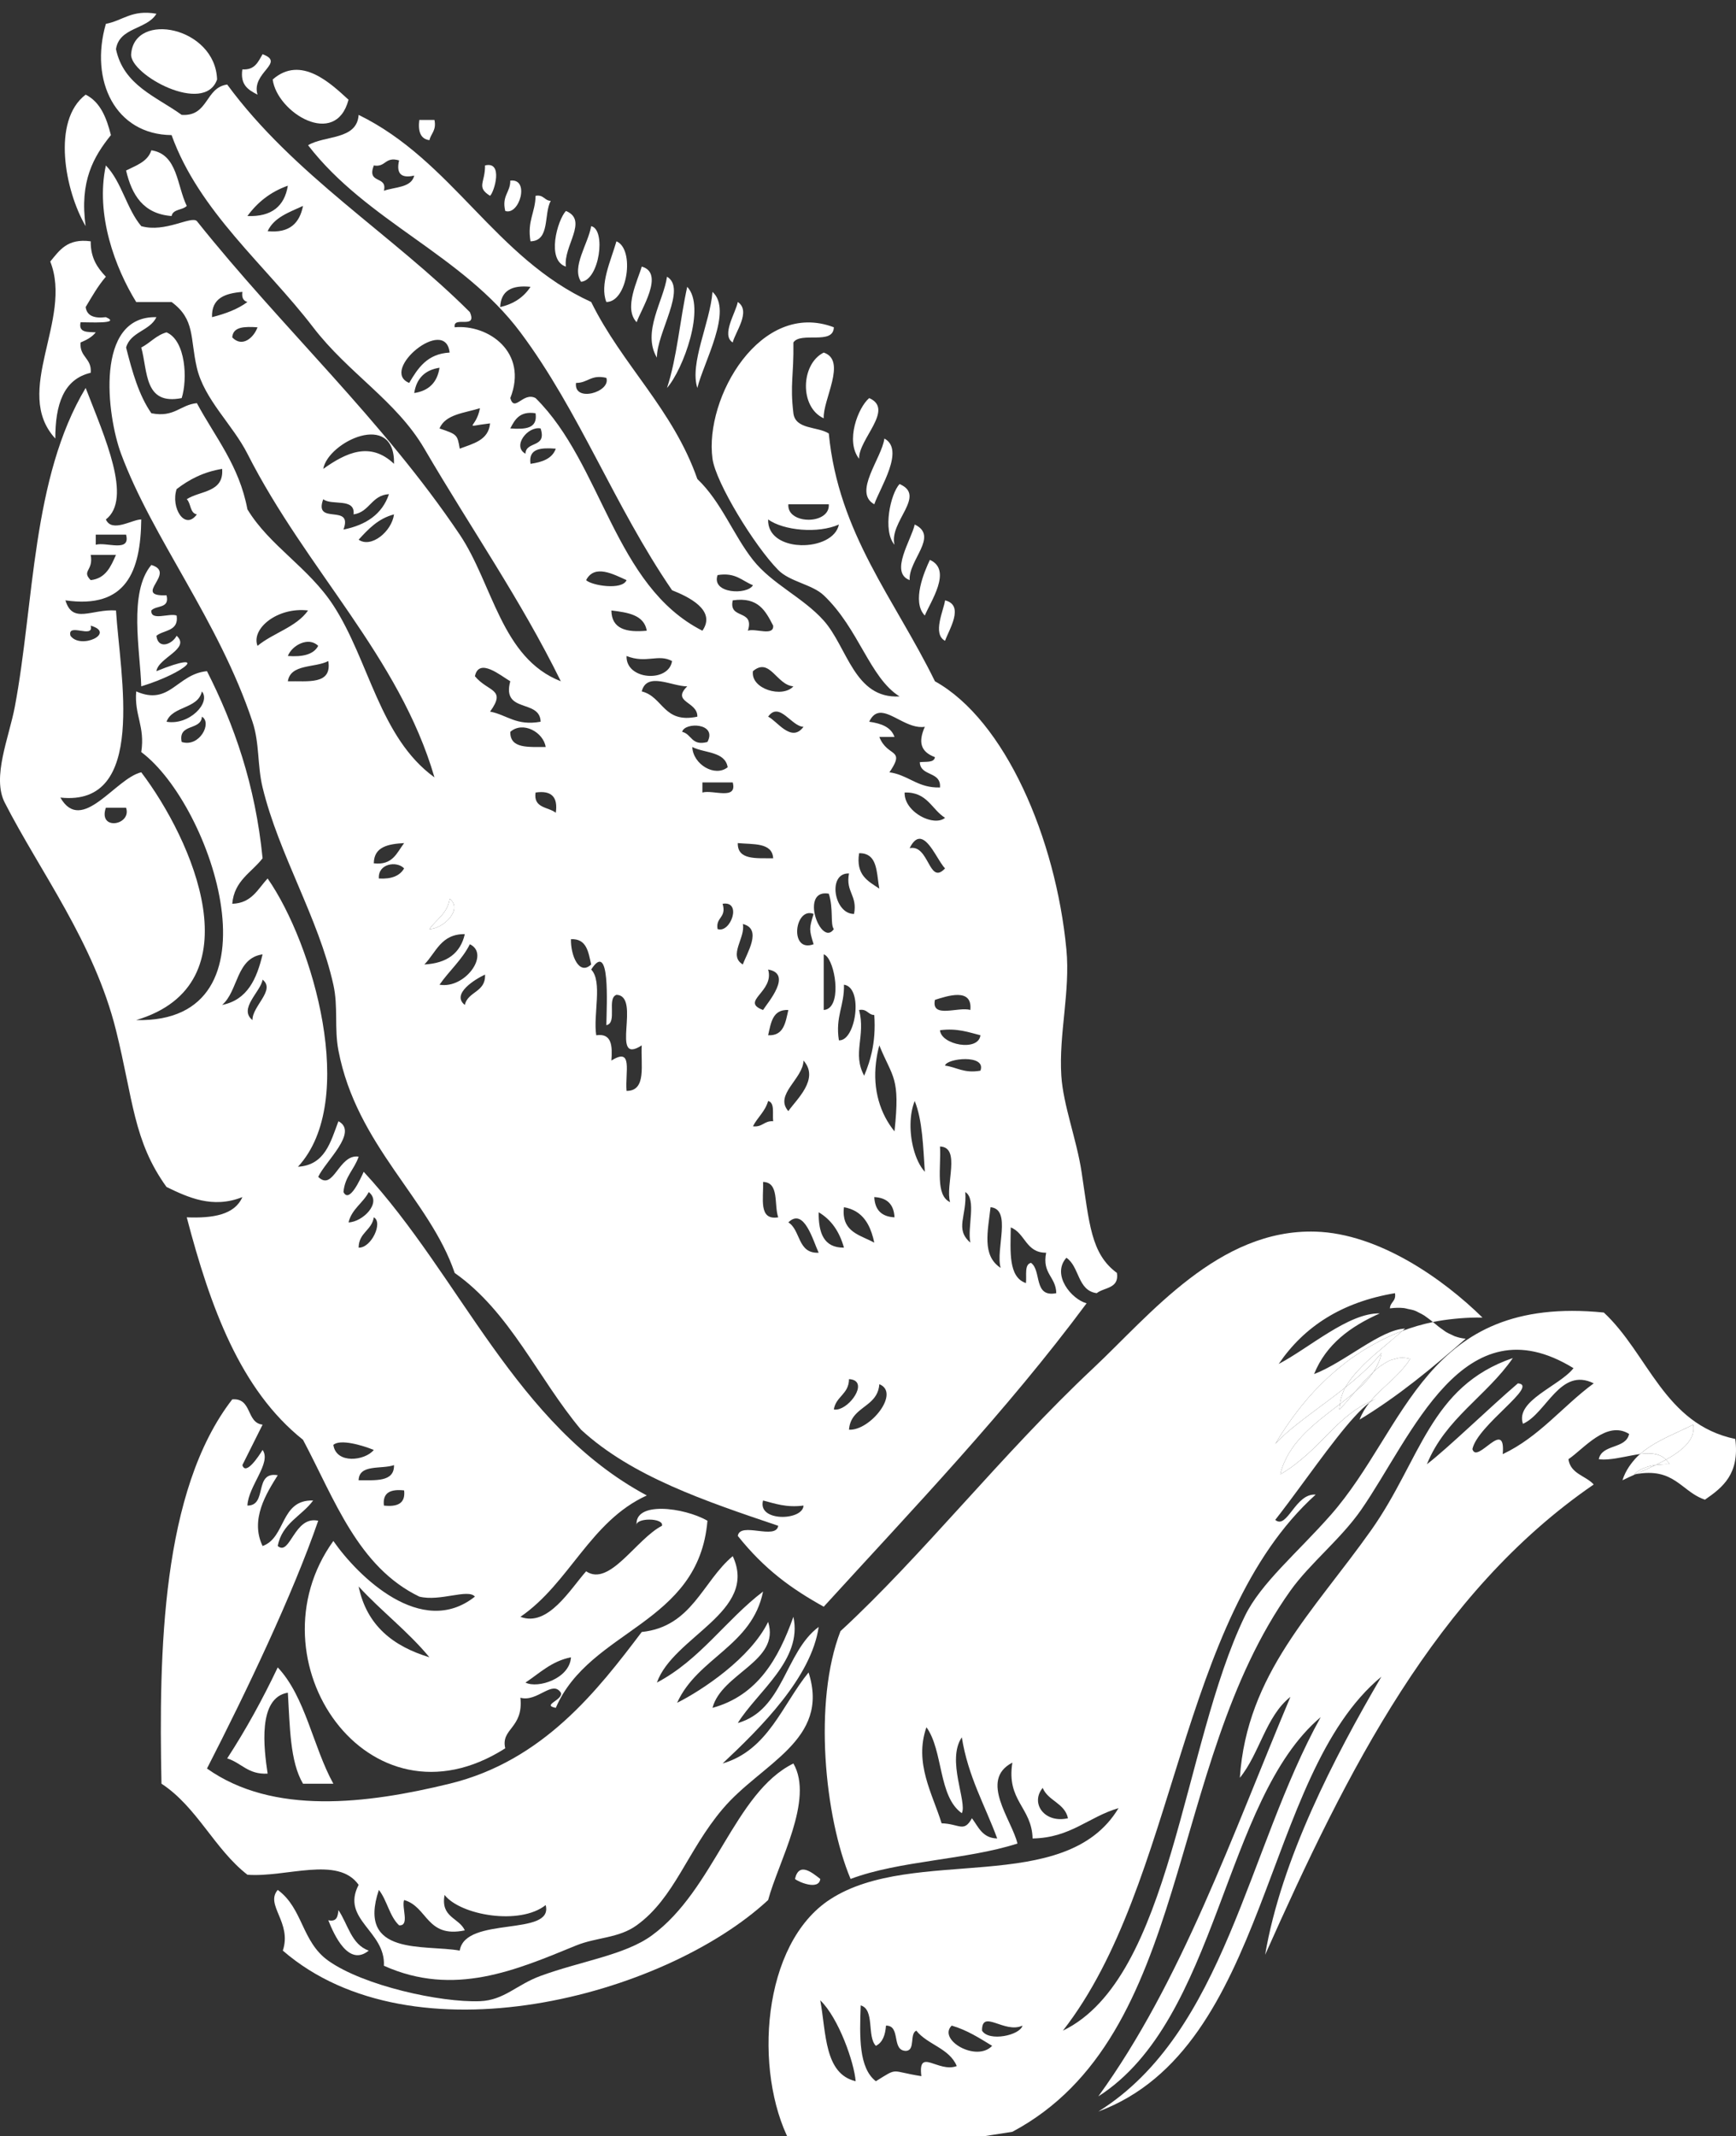 <?xml version="1.0"?><svg width="272.416" height="335.104" xmlns="http://www.w3.org/2000/svg">
 <rect width="100%" height="100%" fill="#333333" stroke="none"/>
 <title>praying hands white</title>
 <g>
  <title>Layer 1</title>
  <g id="svg_1">
   <path d="m259.807,229.815c0.675,-0.091 1.392,-0.146 2.186,-0.12c-0.151,-0.307 -0.368,-0.5 -0.571,-0.716c-0.523,0.29 -1.065,0.567 -1.617,0.836c-0.001,0 -0.001,0 0.002,0z" fill="#ffffff" id="svg_2"/>
   <path d="m216.718,218.068c0.574,-0.545 1.158,-1.081 1.739,-1.626c0.403,-0.378 0.798,-0.771 1.179,-1.176c0.132,-0.142 0.262,-0.284 0.391,-0.433c0.455,-0.516 0.888,-1.055 1.256,-1.662c-0.549,-0.168 -1.082,-0.213 -1.599,-0.171c-0.28,0.022 -0.552,0.119 -0.823,0.193c-0.223,0.059 -0.445,0.091 -0.661,0.178c-0.375,0.158 -0.736,0.368 -1.098,0.601c-0.09,0.059 -0.184,0.104 -0.274,0.164c-0.423,0.298 -0.836,0.633 -1.239,1.001c-0.01,0.007 -0.02,0.017 -0.029,0.022c-0.749,1.137 -1.763,2.18 -2.928,3.18c-0.006,0.007 -0.01,0.01 -0.016,0.017c-0.004,0.003 -0.007,0.006 -0.01,0.01c-0.433,0.513 -0.85,1.017 -1.259,1.484c-0.4,0.462 -0.791,0.891 -1.172,1.256c-0.02,-0.291 0.062,-0.568 0.09,-0.855c-0.419,0.319 -0.836,0.639 -1.262,0.965c-0.139,0.106 -0.281,0.217 -0.42,0.326c-0.329,0.255 -0.658,0.514 -0.987,0.774c-0.185,0.148 -0.371,0.301 -0.556,0.452c-0.277,0.229 -0.555,0.462 -0.826,0.7c-0.19,0.165 -0.378,0.333 -0.562,0.501c-0.255,0.232 -0.504,0.475 -0.749,0.713c-0.181,0.181 -0.358,0.361 -0.532,0.546c-0.236,0.245 -0.459,0.504 -0.678,0.762c-0.158,0.19 -0.32,0.378 -0.472,0.574c-0.213,0.277 -0.407,0.568 -0.601,0.859c-0.129,0.193 -0.265,0.384 -0.384,0.584c-0.194,0.332 -0.361,0.684 -0.526,1.036c-0.084,0.178 -0.181,0.345 -0.255,0.529c-0.223,0.546 -0.413,1.113 -0.549,1.711c0.829,-0.487 1.582,-0.998 2.282,-1.523c0.113,-0.084 0.206,-0.175 0.316,-0.259c4.451,-3.454 6.724,-7.434 11.543,-9.674c0.471,-0.574 0.987,-1.101 1.517,-1.614c0.053,-0.047 0.102,-0.096 0.154,-0.145z" fill="#ffffff" id="svg_3"/>
   <path d="m211.498,217.026c0.184,-0.281 0.371,-0.562 0.588,-0.839c0.184,-0.236 0.374,-0.469 0.577,-0.704c0.249,-0.287 0.51,-0.568 0.781,-0.849c0.175,-0.182 0.339,-0.365 0.52,-0.543c0.469,-0.458 0.956,-0.906 1.453,-1.346c0.116,-0.104 0.232,-0.2 0.349,-0.304c1.355,-1.178 2.721,-2.285 3.905,-3.324c0.133,-0.113 0.287,-0.239 0.413,-0.353c-0.006,0 -0.01,0.004 -0.016,0.004c-0.952,0.358 -1.879,0.771 -2.789,1.21c-0.252,0.123 -0.5,0.252 -0.752,0.381c-0.694,0.355 -1.375,0.736 -2.044,1.14c-0.219,0.133 -0.445,0.258 -0.665,0.397c-0.842,0.535 -1.668,1.097 -2.466,1.7c-0.139,0.104 -0.268,0.22 -0.406,0.326c-0.665,0.517 -1.314,1.056 -1.946,1.617c-0.227,0.2 -0.446,0.404 -0.669,0.607c-0.604,0.562 -1.19,1.146 -1.766,1.746c-0.136,0.142 -0.277,0.277 -0.413,0.426c-0.685,0.739 -1.343,1.508 -1.979,2.295c-0.168,0.21 -0.329,0.427 -0.494,0.64c-0.48,0.62 -0.952,1.256 -1.404,1.907c-0.171,0.246 -0.345,0.491 -0.51,0.739c-0.574,0.855 -1.133,1.728 -1.652,2.621c0.374,-0.438 0.843,-0.897 1.35,-1.362c0.106,-0.097 0.216,-0.196 0.329,-0.297c2.414,-2.14 5.962,-4.548 9.234,-7.149c0.017,-0.013 0.029,-0.026 0.046,-0.036c0.122,-0.217 0.281,-0.434 0.426,-0.65z" fill="#ffffff" id="svg_4"/>
   <path d="m259.804,229.815c0.552,-0.269 1.094,-0.546 1.617,-0.836c-0.523,0.29 -1.065,0.567 -1.62,0.836c0,0 0,0 0.003,0z" fill="#ffffff" id="svg_5"/>
   <path d="m224.861,207.385c1.101,-0.229 2.237,-0.388 3.387,-0.504c-1.152,0.116 -2.286,0.271 -3.39,0.504l0.003,0z" fill="#ffffff" id="svg_6"/>
   <path d="m219.671,209.118c-1.185,1.039 -2.55,2.146 -3.905,3.324c1.362,-1.18 2.72,-2.285 3.905,-3.324z" fill="#ffffff" id="svg_7"/>
   <path d="m264.074,233.137c-1.407,-1.078 -2.873,-2.092 -5.361,-2.085c2.485,-0.007 3.954,1.01 5.361,2.085z" fill="#ffffff" id="svg_8"/>
   <path d="m203.632,233.766c4.105,-5.555 8.408,-11.598 11.239,-13.715c-2.831,2.117 -7.134,8.153 -11.239,13.715z" fill="#ffffff" id="svg_9"/>
   <path d="m211.347,219.851c0.409,-0.468 0.826,-0.972 1.259,-1.484c-0.004,0.003 -0.01,0.006 -0.014,0.009c-0.423,0.513 -0.839,1.01 -1.245,1.475z" fill="#ffffff" id="svg_10"/>
   <path d="m254.601,232.21c0.606,-0.307 1.301,-0.623 2.036,-0.948l-0.003,0c-0.733,0.329 -1.43,0.641 -2.033,0.948z" fill="#ffffff" id="svg_11"/>
   <path d="m211.026,217.714c-3.272,2.602 -6.82,5.01 -9.234,7.149c2.417,-2.139 5.962,-4.548 9.234,-7.149z" fill="#ffffff" id="svg_12"/>
   <path d="m256.437,231.284c0.368,-0.391 0.84,-0.675 1.356,-0.914c0.084,-0.038 0.174,-0.071 0.261,-0.103c0.517,-0.21 1.095,-0.358 1.73,-0.446c0.007,-0.003 0.01,-0.003 0.013,-0.006c0.004,0 0.004,0 0.004,0c0.555,-0.269 1.097,-0.546 1.62,-0.836c-0.235,-0.249 -0.507,-0.442 -0.801,-0.591c-0.006,-0.004 -0.013,-0.007 -0.02,-0.01c-0.881,-0.416 -1.976,-0.455 -3.183,-0.294c-0.02,0.003 -0.038,0.003 -0.058,0.007c-0.004,0 -0.004,0 -0.004,0c-0.006,0.003 -0.009,0.01 -0.013,0.013c-0.539,0.472 -1.01,1.011 -1.439,1.591c-0.087,0.123 -0.181,0.242 -0.265,0.372c-0.423,0.639 -0.788,1.333 -1.039,2.143c0.604,-0.307 1.301,-0.619 2.033,-0.948c-0.072,0.012 -0.124,0.006 -0.195,0.022z" fill="#ffffff" id="svg_13"/>
   <path d="m212.605,218.366c0.003,-0.004 0.006,-0.007 0.01,-0.01c0.916,-1.104 1.897,-2.23 2.931,-3.183c-1.039,0.956 -2.021,2.086 -2.941,3.193z" fill="#ffffff" id="svg_14"/>
   <path d="m220.487,208.414c-0.122,0.113 -0.271,0.235 -0.399,0.349c0.003,0 0.003,0 0.006,-0.003c0.126,-0.114 0.274,-0.233 0.393,-0.346z" fill="#ffffff" id="svg_15"/>
   <path d="m203.506,229.502c4.461,-3.447 6.727,-7.434 11.543,-9.674c-4.82,2.24 -7.092,6.22 -11.543,9.674z" fill="#ffffff" id="svg_16"/>
   <path d="m220.088,208.763c-0.007,0.003 -0.014,0.007 -0.02,0.007c0.006,0 0.01,-0.004 0.016,-0.004l0.004,-0.003z" fill="#ffffff" id="svg_17"/>
   <path d="m256.637,231.262l0.004,0c0.035,-0.017 0.074,-0.036 0.112,-0.052c-0.038,0.016 -0.077,0.032 -0.116,0.052z" fill="#ffffff" id="svg_18"/>
   <path d="m211.026,217.714c0.017,-0.013 0.029,-0.022 0.042,-0.032c0,-0.004 0,-0.004 0.004,-0.004c-0.016,0.01 -0.029,0.023 -0.046,0.036z" fill="#ffffff" id="svg_19"/>
   <polygon points="257.366,228.085 257.356,228.092 257.36,228.092" fill="#ffffff" id="svg_20"/>
   <path d="m212.631,218.34c1.165,-1 2.179,-2.043 2.928,-3.18c0,0.004 -0.003,0.004 -0.007,0.007c-0.748,1.133 -1.759,2.169 -2.921,3.173z" fill="#ffffff" id="svg_21"/>
   <path d="m20.579,8.503c-0.231,3.197 11.495,9.621 13.486,3.967c-0.272,-8.243 -12.994,-10.781 -13.486,-3.967z" fill="#ffffff" id="svg_22"/>
   <path d="m40.411,14.85c-1.041,-3.491 4.477,-4.978 0.794,-6.346c-0.691,1.162 -1.188,2.515 -3.173,2.38c-0.376,2.492 0.989,3.241 2.379,3.966z" fill="#ffffff" id="svg_23"/>
   <path d="m54.691,15.644c-2.745,-2.503 -7.452,-7.074 -11.899,-3.173c0.676,5.182 9.878,10.855 11.899,3.173z" fill="#ffffff" id="svg_24"/>
   <path d="m17.405,21.195c-0.695,-2.74 -1.667,-5.207 -3.965,-6.346c-5.36,4.077 -3.246,15.099 0,20.626c-0.983,-7.063 1.254,-10.908 3.965,-14.28z" fill="#ffffff" id="svg_25"/>
   <path d="m67.383,21.989c0.25,-1.073 1.129,-1.515 0.792,-3.173c-0.792,0 -1.587,0 -2.379,0c-0.222,1.808 0.191,2.983 1.587,3.173z" fill="#ffffff" id="svg_26"/>
   <path d="m29.305,32.303c-1.561,-3.199 -1.416,-8.105 -5.554,-8.727c-0.578,1.801 -2.387,2.373 -3.965,3.173c0.904,3.856 2.713,6.806 7.139,7.14c0.208,-1.115 1.74,-0.905 2.38,-1.586z" fill="#ffffff" id="svg_27"/>
   <path d="m76.902,30.716c0.649,-0.576 2.129,-5.491 -0.792,-4.76c0.047,2.682 -1.432,3.385 0.792,4.76z" fill="#ffffff" id="svg_28"/>
   <path d="m80.075,28.335c0.018,1.869 -1.365,2.335 -0.792,4.76c2.24,0.757 3.917,-5.158 0.792,-4.76z" fill="#ffffff" id="svg_29"/>
   <path d="m86.421,31.509c-1.014,-0.044 -1.098,-1.017 -2.379,-0.792c-0.034,2.611 -1.34,3.949 -0.794,7.138c3.109,-0.065 2.05,-4.296 3.173,-6.346z" fill="#ffffff" id="svg_30"/>
   <path d="m88.802,41.822c-0.445,-3.204 3.585,-7.271 0,-8.727c-1.33,1.428 -3.116,7.741 0,8.727z" fill="#ffffff" id="svg_31"/>
   <path d="m92.769,35.476c-0.481,2.797 -3.12,6.417 -1.588,8.727c2.886,-0.24 3.965,-8.2 1.588,-8.727z" fill="#ffffff" id="svg_32"/>
   <path d="m8.679,68.794c-0.003,-5.292 1.264,-9.314 5.554,-10.313c0.207,-2.322 -1.793,-2.437 -1.586,-4.759c0.938,-0.386 1.798,-0.846 2.38,-1.587c-1.248,-0.076 -2.751,0.106 -2.38,-1.586c1.164,-0.008 6.491,0.299 3.967,-0.794c-1.81,0.223 -2.983,-0.19 -3.173,-1.586c0.991,-1.653 1.942,-3.346 3.173,-4.76c-1.288,-1.357 -2.402,-2.887 -2.381,-5.554c-3.678,-0.505 -4.908,1.44 -6.346,3.173c3.593,9.054 -6.011,20.377 0.792,27.766z" fill="#ffffff" id="svg_33"/>
   <path d="m96.734,37.854c-0.889,3.073 -2.66,6.785 -1.586,9.521c3.341,0.02 4.511,-8.279 1.586,-9.521z" fill="#ffffff" id="svg_34"/>
   <path d="m100.702,41.822c-0.589,2.095 -2.902,6.565 -0.794,8.727c0.592,-1.884 4.482,-7.717 0.794,-8.727z" fill="#ffffff" id="svg_35"/>
   <path d="m104.667,43.408c-0.512,3.738 -3.974,8.693 -1.586,12.692c-0.023,-3.925 4.751,-10.84 1.586,-12.692z" fill="#ffffff" id="svg_36"/>
   <path d="m107.84,44.995c-1.152,5.193 -1.595,11.097 -3.173,15.865c2.531,-2.886 6.161,-12.705 3.173,-15.865z" fill="#ffffff" id="svg_37"/>
   <path d="m111.807,45.789c-0.398,4.903 -3.617,11.172 -2.379,15.071c0.951,-3.954 5.638,-12.143 2.379,-15.071z" fill="#ffffff" id="svg_38"/>
   <path d="m115.774,47.375c-0.289,1.624 -2.65,5.199 -0.794,6.346c0.354,-1.56 2.944,-4.906 0.794,-6.346z" fill="#ffffff" id="svg_39"/>
   <path d="m28.511,62.448c0.926,-2.912 0.667,-9.004 -2.379,-10.313c-1.651,0.465 -2.565,1.667 -3.967,2.379c1.043,3.718 0.41,9.111 6.346,7.934z" fill="#ffffff" id="svg_40"/>
   <path d="m129.261,55.308c-3.614,1.774 -3.83,8.573 0,10.313c-0.177,-2.877 3.694,-9.083 0,-10.313z" fill="#ffffff" id="svg_41"/>
   <path d="m136.399,62.448c-1.743,1.46 -3.786,6.75 -1.586,9.519c-0.133,-3.068 5.605,-7.747 1.586,-9.519z" fill="#ffffff" id="svg_42"/>
   <path d="m137.193,79.107c0.907,-2.621 4.842,-8.563 1.586,-10.313c-0.416,3.112 -4.964,8.441 -1.586,10.313z" fill="#ffffff" id="svg_43"/>
   <path d="m140.366,85.454c-0.909,-3.611 5.092,-7.686 0.792,-9.521c-1.421,1.522 -2.688,7.313 -0.792,9.521z" fill="#ffffff" id="svg_44"/>
   <path d="m142.745,91.005c-0.223,-3.157 4.634,-6.885 0.794,-8.725c-0.522,2.411 -3.996,7.523 -0.794,8.725z" fill="#ffffff" id="svg_45"/>
   <path d="m145.126,96.559c0.836,-2.098 4.37,-7.148 0.794,-8.727c-0.868,1.818 -2.902,6.566 -0.794,8.727z" fill="#ffffff" id="svg_46"/>
   <path d="m148.299,100.524c0.601,-1.727 3.118,-5.583 0,-6.346c-0.178,1.487 -2.047,5.259 0,6.346z" fill="#ffffff" id="svg_47"/>
   <path d="m56.277,295.674c-2.831,5.442 4.243,7.225 3.966,12.692c11.026,4.958 20.813,0.643 30.146,-3.173c3.223,-1.317 6.67,-1.117 9.519,-3.173c5.957,-4.297 7.912,-11.653 13.486,-18.244c6.088,-7.198 16.913,-10.762 13.486,-21.421c-4.152,5.104 -6.333,12.18 -13.486,14.28c6.022,-5.655 13.925,-13.519 15.073,-21.42c-5.313,3.944 -5.481,13.031 -12.692,15.074c3.033,-4.906 10.207,-9.881 8.725,-16.659c-2.356,6.633 -5.643,12.337 -12.692,14.28c1.433,-5.452 10.673,-7.299 8.727,-13.486c-2.768,5.7 -10.394,10.752 -14.28,12.692c3.211,-7.102 11.746,-8.88 13.486,-17.453c-5.854,4.461 -9.896,10.729 -16.659,14.279c2.571,-7.246 15.96,-11.129 11.9,-19.832c-4.753,3.974 -6.38,11.072 -14.279,11.898c-6.908,9.129 -15.458,20.213 -30.146,23.799c-13.06,3.187 -27.72,4.959 -38.078,-2.379c6.191,-12.072 13.443,-27.256 17.454,-38.87c-3.782,-0.839 -4.382,5.62 -6.348,3.964c0.655,-3.573 3.764,-4.7 5.554,-7.141c-5.194,-0.167 -4.229,5.823 -7.933,7.141c-2.011,-4.177 0.625,-8.299 2.379,-11.104c-3.824,-0.652 -1.551,4.793 -4.76,4.758c0.129,-3.073 3.827,-6.708 2.381,-8.726c-0.538,0.875 -2.638,4.116 -3.173,2.379c1.042,-2.13 2.129,-4.216 3.173,-6.346c-2.612,-0.297 -1.601,-4.216 -4.76,-3.967c-11.101,14.338 -11.53,39.645 -11.107,60.29c5.594,3.661 8.283,10.229 13.486,14.281c6.065,0.464 14.212,-3.019 17.452,1.587zm3.174,0.795c1.291,1.617 1.666,4.15 3.173,5.552c1.721,0.136 0.358,-2.812 0.792,-3.964c3.712,1.046 3.496,6.023 9.521,4.758c-0.898,-2.011 -3.825,-1.992 -3.173,-5.552c2.506,3.188 11.811,4.806 15.865,1.585c1.303,5.019 -12.62,1.649 -13.486,7.14c-5.51,-0.988 -16.196,0.946 -12.692,-9.519z" fill="#ffffff" id="svg_48"/>
   <path d="m257.418,228.085c1.207,-0.158 2.312,-0.136 3.183,0.294c0.007,0.003 0.014,0.006 0.02,0.01c0.294,0.148 0.565,0.342 0.801,0.591c0.319,-0.178 0.633,-0.358 0.933,-0.546c0.017,-0.01 0.036,-0.022 0.052,-0.032c0.268,-0.168 0.526,-0.342 0.774,-0.52c0.049,-0.032 0.094,-0.068 0.143,-0.101c0.213,-0.158 0.413,-0.319 0.604,-0.48c0.062,-0.055 0.126,-0.106 0.184,-0.158c0.168,-0.152 0.316,-0.307 0.462,-0.462c0.064,-0.067 0.132,-0.136 0.19,-0.203c0.126,-0.148 0.232,-0.3 0.336,-0.455c0.055,-0.077 0.116,-0.158 0.164,-0.239c0.091,-0.151 0.155,-0.31 0.223,-0.465c0.036,-0.09 0.084,-0.174 0.113,-0.265c0.055,-0.167 0.081,-0.339 0.106,-0.513c0.013,-0.084 0.039,-0.165 0.045,-0.252c0.02,-0.262 0.007,-0.526 -0.045,-0.804c-0.643,0.326 -1.301,0.633 -1.963,0.939c-2.281,1.062 -4.59,2.104 -6.375,3.66c-0.003,0.003 -0.006,0.003 -0.006,0.007c0.018,-0.003 0.036,-0.003 0.056,-0.006z" fill="#ffffff" id="svg_49"/>
   <path d="m257.418,228.085c1.207,-0.161 2.302,-0.122 3.183,0.294c-0.872,-0.43 -1.976,-0.452 -3.183,-0.294z" fill="#ffffff" id="svg_50"/>
   <path d="m259.784,229.821c-0.636,0.088 -1.214,0.236 -1.73,0.446c-0.087,0.031 -0.177,0.064 -0.261,0.103c-0.517,0.239 -0.988,0.523 -1.356,0.914c0.071,-0.017 0.123,-0.01 0.197,-0.022l0.003,0c0.039,-0.02 0.078,-0.036 0.116,-0.052c0.976,-0.437 2.015,-0.895 3.031,-1.389z" fill="#ffffff" id="svg_51"/>
   <path d="m45.17,265.529c0.326,5.229 0.31,10.797 2.38,14.279c1.587,0 3.173,0 4.76,0c-3.199,-5.79 -4.367,-13.615 -8.727,-18.244c-2.387,5.017 -5.012,9.794 -7.933,14.277c2.233,0.678 3.255,2.563 6.346,2.383c-0.577,-3.867 -1.608,-11.905 3.174,-12.695z" fill="#ffffff" id="svg_52"/>
   <path d="m124.5,276.636c-9.242,4.558 -12.408,19.819 -22.211,26.973c-4.231,3.086 -11.115,4.025 -17.453,6.346c-3.811,1.395 -5.704,3.819 -9.519,3.968c-6.23,0.238 -18.302,-2.44 -23.799,-6.347c-4.214,-2.998 -3.95,-8.195 -7.933,-11.106c-2.04,2.35 2.269,5.1 0.794,9.519c20.418,17.673 59.789,7.224 76.156,-7.931c1.608,-5.996 7.239,-15.757 3.965,-21.422z" fill="#ffffff" id="svg_53"/>
   <path d="m124.751,294.748c0.481,0.455 3.764,1.855 3.967,0c-1.193,-0.917 -3.341,-2.786 -3.967,0z" fill="#ffffff" id="svg_54"/>
   <path d="m51.517,301.229c0.91,2.292 3.179,7.356 6.348,4.758c-2.747,-0.955 -3.257,-4.147 -4.76,-6.346c-0.091,0.968 -0.238,1.879 -1.588,1.588z" fill="#ffffff" id="svg_55"/>
   <path d="m26.925,21.195c4.319,11.984 14.745,20.405 22.213,30.146c5.539,7.226 13.064,11.537 17.451,19.04c7.465,12.763 15.073,23.61 21.419,36.491c-9.332,-3.625 -10.665,-15.249 -15.865,-23.005c-12.124,-18.023 -27.88,-32.411 -41.251,-49.185c-0.918,-0.865 -4.973,1.864 -8.727,0.794c-2.3,-2.724 -3.076,-6.971 -5.552,-9.519c-1.679,7.752 1.488,16.117 4.759,21.419c1.851,0 3.701,0 5.552,0c3.72,2.732 2.882,5.649 3.967,10.312c1.156,4.974 5.62,8.927 7.933,13.486c9.261,18.253 23.84,31.85 29.352,50.771c-8.615,-6.228 -10.237,-18.331 -15.865,-26.972c-3.885,-5.965 -10.023,-9.347 -13.486,-15.073c-1.296,-6.9 -5.069,-11.325 -7.933,-16.659c-2.644,0.266 -3.519,2.298 -7.14,1.586c-1.956,-2.804 -3.007,-6.512 -3.965,-10.313c0.695,-2.476 3.741,-2.604 4.759,-4.759c-9.706,-0.234 -7.787,15.402 -5.553,21.419c4.922,13.252 15.333,26.159 20.626,42.045c1.131,3.394 0.741,6.827 1.587,10.313c2.555,10.535 8.764,20.422 11.105,30.938c0.778,3.491 0.127,6.833 0.794,10.313c2.855,14.926 14.338,23.36 18.244,34.903c8.699,6.11 13.076,16.543 19.832,24.594c7.988,7.35 19.479,11.194 30.94,15.071c-0.354,2.292 -5.995,-0.704 -6.346,1.588c4.208,5.265 8.414,8.286 13.486,11.104c14.127,-15.488 28.632,-30.601 41.249,-47.596c-2.337,-0.607 -5.555,-4.448 -3.173,-7.141c2.072,1.365 1.721,5.155 4.761,5.553c1.179,-0.937 3.545,-0.685 3.174,-3.174c-4.112,-3.015 -4.319,-7.775 -5.556,-15.865c-0.777,-5.109 -2.879,-10.445 -3.173,-15.074c-0.413,-6.552 1.427,-13.205 0.794,-19.83c-1.662,-17.407 -9.612,-35.927 -20.626,-42.044c-6.33,-12.921 -15.144,-23.149 -16.658,-38.872c-1.78,-1.128 -5.228,-0.591 -5.554,-3.173c-0.547,-4.632 0.073,-5.75 0,-11.105c1.16,-1.75 6.285,0.466 6.346,-2.381c-11.472,-4.357 -20.344,11.056 -19.039,20.626c0.512,3.749 6.585,13.668 10.313,17.452c1.827,1.854 5.316,2.24 7.14,3.967c5.527,5.237 7.209,12.93 11.897,15.865c-7.095,0.407 -8.176,-7.728 -11.897,-11.899c-3.239,-3.628 -8.123,-5.733 -11.107,-9.519c-3.097,-3.928 -4.953,-9.103 -8.725,-12.692c-3.841,-10.967 -11.772,-17.845 -16.659,-27.765c-15.081,-6.868 -21.75,-22.148 -36.492,-29.353c-0.263,3.969 -5.287,3.175 -7.934,4.761c9.272,12.016 24.196,17.146 33.32,29.351c9.277,12.408 14.724,27.215 23.799,40.457c2.505,0.996 7.011,3.112 4.76,6.348c-13.865,-7.025 -15.667,-26.115 -26.178,-36.491c-1.971,-1.033 -3.292,2.327 -3.967,0c2.851,-7.219 -3.484,-11.593 -8.727,-11.107c-0.313,-1.901 3.614,0.44 2.381,-2.379c-12.306,-12.29 -27.666,-21.522 -38.079,-35.7c-3.489,0.478 -2.899,5.036 -7.14,4.76c-3.995,-2.879 -9.117,-4.632 -10.312,-10.312c0.511,-3.454 4.874,-3.059 6.346,-5.554c-3.865,-0.69 -5.261,1.084 -7.932,1.586c-2.586,8.921 1.488,17.368 10.312,17.452zm11.107,24.594c-0.129,0.921 0.174,1.41 0.792,1.586c-1.514,1.13 -3.444,1.843 -5.552,2.379c-0.105,-3.013 2.074,-3.742 4.76,-3.965zm-1.587,7.139c0.116,-1.733 1.998,-1.703 3.965,-1.587c-0.577,1.612 -2.386,3.239 -3.965,1.587zm14.279,25.385c1.322,1.057 5.048,-0.289 4.759,2.379c2.542,-0.366 2.797,-3.02 5.554,-3.173c-1.07,3.162 -3.619,4.845 -7.14,5.553c1.561,-4.203 -4.734,-0.554 -3.173,-4.759zm5.553,6.346c1.521,-1.652 3.041,-3.305 5.552,-3.967c-0.359,2.701 -3.599,5.342 -5.552,3.967zm-5.553,-11.105c0.744,-4.236 11.288,-9.269 11.105,-0.794c-3.744,-3.561 -7.55,-1.734 -11.105,0.794zm-21.419,4.759c0.683,0.639 0.471,2.172 1.586,2.379c-1.896,2.605 -4.138,-1.086 -3.173,-3.966c1.945,-1.493 4.183,-2.69 7.14,-3.173c0.309,3.748 -3.479,3.397 -5.553,4.76zm20.627,23.005c-0.731,1.385 -2.481,1.751 -4.761,1.587c0.637,-1.683 3.266,-3.093 4.761,-1.587zm-9.521,0c-1.052,-2.705 3.147,-6.131 7.933,-5.553c-1.86,2.635 -5.478,3.513 -7.933,5.553zm4.759,5.554c0.415,-2.76 4.271,-2.077 6.346,-3.173c0.615,3.786 -3.241,3.104 -6.346,3.173zm14.281,30.938c-0.169,-2.359 2.829,-2.797 3.965,-1.586c-0.673,1.176 -1.997,1.706 -3.965,1.586zm-0.794,-2.38c0.029,-2.615 2.256,-3.033 4.759,-3.173c-1.146,1.497 -1.772,3.516 -4.759,3.173zm11.899,5.553c2.156,1.698 -1.031,4.732 -3.173,4.759c1.099,-1.544 2.852,-2.436 3.173,-4.759zm2.381,5.554c-0.683,3.02 -2.832,4.573 -6.348,4.76c1.838,-1.865 2.6,-4.805 6.348,-4.76zm-3.967,7.932c1.517,-2.185 3.52,-3.885 4.76,-6.346c3.209,1.525 -0.743,7.044 -4.76,6.346zm3.967,3.174c-2.187,-1.73 1.687,-4.077 3.173,-4.76c0.14,2.785 -2.681,2.608 -3.173,4.76zm1.586,-51.565c0.637,-2.996 4.078,-0.058 5.552,0.794c-1.39,5.091 4.676,2.729 4.76,6.346c-3.864,0.691 -5.262,-1.084 -7.933,-1.586c2.626,-3.628 -0.319,-3.05 -2.379,-5.554zm5.552,8.727c1.976,-1.743 5.211,0.064 5.554,2.379c-2.615,-0.031 -5.613,0.326 -5.554,-2.379zm7.14,12.692c-1.178,-0.936 -3.544,-0.686 -3.173,-3.173c2.484,-0.368 3.541,0.689 3.173,3.173zm42.836,-48.39l0.002,0c0.123,1.617 -1.525,2.426 -3.173,2.426c-1.236,0 -2.473,-0.455 -2.961,-1.364c-0.162,-0.303 -0.242,-0.659 -0.211,-1.062c2.115,0 4.228,0 6.343,0zm-4.354,6.414c-2.019,-0.055 -3.964,-0.793 -4.772,-2.287c-0.27,-0.497 -0.413,-1.08 -0.39,-1.748c2.414,1.738 7.824,2.258 11.105,0.794c-0.433,2.178 -3.253,3.316 -5.943,3.241zm-65.454,-55.599c0.594,-2.443 -2.734,-0.967 -1.586,-3.965c1.911,0.325 1.725,-1.449 3.967,-0.794c-0.475,2.061 0.318,2.855 2.379,2.38c-0.459,1.921 -2.996,1.764 -4.76,2.379zm18.246,18.246c0.105,-2.539 1.799,-3.489 4.76,-3.173c-1.045,1.599 -2.604,2.684 -4.76,3.173zm11.9,11.899c1.869,0.018 2.335,-1.367 4.759,-0.792c0.757,2.24 -5.16,3.917 -4.759,0.792zm7.932,111.062c-0.244,-2.977 1.059,-6.934 -2.379,-4.758c0.155,-2.272 0.099,-4.332 -2.38,-3.97c-0.508,-3.191 1.031,-8.433 -0.792,-10.312c3.012,-4.697 2.434,5.35 2.379,8.727c1.782,-0.334 0.023,-4.209 1.586,-4.76c4.001,0.153 -1.165,11.248 3.967,7.933c-0.176,2.998 0.805,7.153 -2.381,7.14zm10.313,-53.945c1.93,0.98 5.148,0.67 5.554,3.173c-1.997,1.599 -5.436,-0.439 -5.554,-3.173zm3.968,28.559c-0.326,-1.911 1.447,-1.724 0.792,-3.965c3.099,-0.517 1.257,4.678 -0.792,3.965zm-2.381,-21.419c0,-0.53 0,-1.058 0,-1.587c1.586,0 3.173,0 4.76,0c0.751,2.867 -3.126,1.108 -4.76,1.587zm6.346,26.972c-2.347,-1.39 0.458,-4.227 0,-6.346c3.12,0.762 0.6,4.619 0,6.346zm3.967,11.104c0.447,-1.93 0.679,-4.079 3.173,-3.964c-0.449,1.931 -0.68,4.081 -3.173,3.964zm5.552,3.971c2.59,2.899 -1.189,6.178 -2.379,7.931c-2.266,-2.576 2.313,-5.059 2.379,-7.931zm-6.346,19.038c2.584,0.058 1.693,3.593 2.381,5.552c-3.163,0.517 -2.273,-3.015 -2.381,-5.552zm0,-26.972c-3.683,-1.37 1.835,-2.855 0.794,-6.348c3.914,0.671 -0.086,5.215 -0.794,6.348zm-3.966,-26.181c2.415,0.229 5.415,-0.125 5.552,2.381c-2.613,-0.031 -5.613,0.324 -5.552,-2.381zm4.76,40.461c1.076,0.245 0.657,1.985 0.792,3.17c-1.422,-0.101 -1.672,0.975 -3.173,0.794c0.714,-1.402 1.916,-2.315 2.381,-3.964zm-0.794,62.666c1.9,0.481 3.62,1.144 6.346,0.795c-0.076,2.391 -7.281,2.594 -6.346,-0.795zm3.967,-43.628c2.479,-2.428 3.893,2.94 4.759,4.758c-3.342,0.171 -2.795,-3.551 -4.759,-4.758zm4.759,-1.588c2.001,1.172 3.278,3.069 3.967,5.552c-3.202,0.029 -3.997,-2.347 -3.967,-5.552zm2.38,30.939c0.316,-2.062 2.366,-2.392 2.379,-4.762l0.001,0c1.496,0.078 1.654,1.072 1.172,2.138c-0.483,1.062 -1.604,2.188 -2.669,2.537c-0.306,0.1 -0.604,0.135 -0.883,0.087zm2.38,3.173l-0.001,0c0.163,-2.317 1.882,-3.079 3.21,-4.231c0.797,-0.688 1.454,-1.521 1.551,-2.909c3.339,1.32 -1.419,7.311 -4.76,7.14zm7.139,-33.318c-2.018,-0.097 -3.076,-1.155 -3.173,-3.173l0.002,0c2.017,0.097 3.076,1.155 3.173,3.173l-0.002,0zm-5.553,-32.524c0.32,-0.057 0.566,-0.037 0.77,0.022c0.153,0.045 0.282,0.115 0.402,0.192c0.361,0.234 0.638,0.553 1.209,0.578c0.158,2.242 -0.017,4.149 -0.394,5.854c-0.127,0.568 -0.276,1.113 -0.442,1.64c-0.223,0.703 -0.476,1.375 -0.75,2.023c-1.905,-3.524 0.268,-6.191 -0.795,-10.309zm5.554,19.038l-0.001,0c-2.218,-2.718 -3.43,-6.501 -2.902,-10.801c0.108,-0.878 0.261,-1.769 0.522,-2.686c2.11,5.188 3.298,4.881 2.381,13.487zm2.982,2.717c-0.323,-1.227 -0.491,-2.569 -0.469,-3.87c0.02,-1.301 0.229,-2.557 0.658,-3.605c0.002,0 0.002,0 0.002,0c1.217,3.012 1.318,7.14 1.587,11.104c-0.78,-0.852 -1.392,-2.157 -1.778,-3.629zm2.62,-44.317c-0.679,-1.122 -1.331,-2.768 -2.682,-2.865c-0.17,-0.013 -0.349,0 -0.541,0.041l-0.002,0c0.519,-1.051 1.038,-1.462 1.548,-1.469c1.402,-0.021 2.729,3.029 3.74,4.333c0.093,0.118 0.181,0.223 0.268,0.309c-1.123,1.212 -1.737,0.632 -2.331,-0.349zm3.125,52.707c-2.359,-1.082 -1.395,-5.484 -1.588,-8.729c3.341,0.097 0.787,6.088 1.588,8.729zm3.173,6.346c-2.501,-2.182 -0.503,-4.147 -0.794,-7.934c1.807,1.101 0.297,5.523 0.794,7.934zm6.346,-2.382c2.285,0.888 2.347,3.999 5.552,3.967c-0.668,3.315 1.543,3.748 1.588,6.347c-3.635,0.723 -2.266,-3.551 -3.967,-4.759c-1.078,0.246 -0.658,1.985 -0.794,3.174c-2.783,-0.921 -2.43,-4.975 -2.379,-8.729zm-3.174,-3.173c3.387,0.316 0.756,6.649 1.585,9.521c-2.992,-1.946 -1.994,-5.799 -1.585,-9.521zm-1.587,-21.418c-2.575,0.462 -3.689,-0.539 -5.552,-0.794c0.19,-1.145 6.53,-1.843 5.552,0.794zm0,-5.555c-0.312,2.634 -6.188,1.504 -6.346,-0.791c2.727,-0.348 4.448,0.314 6.346,0.791zm-1.585,-3.963c-1.801,-0.58 -6.191,1.428 -5.555,-1.588c1.843,-0.577 5.93,-2.008 5.555,1.588zm-5.723,-29.718c-0.259,-0.024 -0.523,-0.076 -0.791,-0.152c-1.879,-0.528 -3.867,-2.245 -3.799,-4.243c3.56,-0.125 4.229,2.646 6.346,3.967c-0.445,0.368 -1.069,0.494 -1.756,0.428zm-8.977,-16.784c0.147,-0.06 0.3,-0.095 0.457,-0.11c0.946,-0.09 2.069,0.557 3.283,1.177c1.214,0.62 2.516,1.212 3.82,1.009c-1.045,2.354 -0.702,3.914 1.585,4.761c-0.126,0.93 -1.444,0.668 -2.379,0.792c0.074,1.75 2.018,1.627 2.83,2.637c0.116,0.144 0.21,0.312 0.271,0.51c0.068,0.228 0.097,0.496 0.071,0.82c-0.442,0.012 -0.849,-0.01 -1.233,-0.056c-2.673,-0.334 -4.063,-1.955 -6.701,-2.324c1.963,-2.87 0.804,-2.723 -0.434,-3.848c-0.412,-0.375 -0.834,-0.891 -1.151,-1.706c0.794,0 1.585,0 2.379,0c-0.549,-1.565 -2.114,-2.114 -3.967,-2.379c0.334,-0.708 0.728,-1.104 1.169,-1.283zm-2.754,21.908c0.371,-0.008 0.692,0.036 0.97,0.121c0.244,0.074 0.454,0.183 0.636,0.318c1.28,0.945 1.21,3.244 1.567,5.114c-1.746,-1.162 -3.714,-2.101 -3.173,-5.553zm2.381,61.085l-0.002,0c-1.951,-1.059 -4.482,-1.536 -4.777,-4.248c-0.042,-0.387 -0.039,-0.819 0.02,-1.307c0.731,0.129 1.355,0.361 1.893,0.684c1.609,0.968 2.418,2.741 2.866,4.871zm-5.553,-31.734c-0.587,-3.757 0.891,-5.454 0.794,-8.725c3.102,0.425 1.856,8.903 -0.794,8.725zm1.585,-26.178l0.001,0c-0.562,2.942 1.356,3.405 0.794,6.348l-0.001,0c-3.141,0.058 -4.235,-6.463 -0.794,-6.348zm-3.006,21.005c-0.255,0.241 -0.573,0.389 -0.958,0.415c0,-2.91 0,-5.818 0,-8.727c1.531,0.44 2.748,6.629 0.958,8.312zm-0.947,-17.869c0.229,-0.022 0.489,-0.013 0.781,0.037c0.77,2.366 0.207,4.831 0.792,5.554c-0.628,0.925 -1.398,0.65 -2.015,-0.137c-0.155,-0.197 -0.298,-0.426 -0.429,-0.678c-0.394,-0.754 -0.66,-1.7 -0.678,-2.552c-0.021,-1.138 0.397,-2.106 1.549,-2.224zm-1.6,3.212c-0.711,2.323 -0.711,2.437 0,4.759c-3.863,1.432 -2.993,-5.944 0,-4.759zm-7.138,-30.94c1.769,-2.478 3.665,1.561 5.552,1.586c-1.909,2.62 -4.216,-1.008 -5.552,-1.586zm-2.381,-7.138c2.653,-2.256 3.694,2.179 6.346,2.379c-1.683,1.888 -6.741,0.44 -6.346,-2.379zm3.173,-7.14c0.134,1.721 -2.813,0.36 -3.965,0.794c1.083,-3.465 -3.073,-1.688 -2.38,-4.761c4.036,-0.598 5.17,1.705 6.345,3.967zm-8.724,-7.933c2.847,-0.468 3.836,0.922 5.552,1.587c-0.856,1.563 -6.581,1.354 -5.552,-1.587zm-1.589,26.179c-2.531,0.679 -2.453,-1.25 -3.965,-1.587c0.36,-1.559 5.565,-1.427 3.965,1.587zm-1.585,-3.968c-5.358,1.128 -5.333,-3.129 -8.727,-3.965c0.797,-3.155 4.781,-0.762 7.139,-0.794c-2.544,2.532 1.672,2.356 1.588,4.759zm-3.967,-8.725c-0.511,3.431 -7.29,2.999 -7.14,-0.794c3.11,1.235 4.949,-0.385 7.14,0.794zm-3.967,-4.76c-3.22,0.312 -5.526,-0.29 -5.552,-3.174c2.594,0.315 5.128,0.689 5.552,3.174zm-3.173,-7.934c-0.681,1.638 -5.521,0.838 -6.346,0c1.322,-2.561 4.309,-0.908 6.346,0zm-5.552,60.291c-1.899,1.804 -3.231,-1.432 -3.173,-3.967c2.494,-0.113 2.724,2.035 3.173,3.967zm-5.554,-80.915c-0.549,1.567 -2.116,2.114 -3.967,2.379c-0.363,-2.478 1.697,-2.536 3.967,-2.379zm-4.759,0.792c-2.118,-1.161 0.333,-4.353 2.379,-3.966c1.017,3.132 -2.312,1.92 -2.379,3.966zm1.586,-6.346c0.363,2.479 -1.695,2.536 -3.967,2.38c0.725,-1.391 1.475,-2.756 3.967,-2.38zm-19.04,-3.173c0.351,-2.293 1.674,-3.617 3.967,-3.967c-0.349,2.295 -1.671,3.617 -3.967,3.967zm10.314,2.381c-0.622,3.351 -2.965,2.913 1.586,2.379c-0.247,2.663 -2.653,3.165 -4.76,3.967c-0.373,-2.207 -0.389,-2.223 -3.173,-3.173c0.935,-2.239 3.934,-2.413 6.347,-3.173zm-4.76,-8.727c-3.515,0.187 -4.971,2.434 -6.346,4.759c-4.721,-1.944 5.717,-10.606 6.346,-4.759zm-28.559,-19.04c1.001,-2.172 3.378,-2.968 5.554,-3.965c-0.53,2.643 -2.04,4.306 -5.554,3.965zm3.173,-7.138c-0.521,3.179 -2.499,4.905 -6.346,4.759c1.564,-2.138 3.609,-3.794 6.346,-4.759z" fill="#ffffff" id="svg_56"/>
   <path d="m38.032,187.788c-1.201,2.767 -4.593,3.341 -8.727,3.173c3.683,14.031 8.384,27.05 18.246,34.903c4.953,9.325 8.619,19.938 18.246,24.594c3.244,0.819 7.646,-1.282 8.727,0c-8.367,6.646 -18.359,-3.192 -22.213,-8.726c-13.373,18.596 5.419,46.278 26.972,32.524c-0.734,-3.141 2.888,-3.102 2.379,-7.934c2.658,0.742 5.002,-2.848 6.346,-0.794c0.425,1.143 -3.091,1.937 -0.792,2.382c5.337,-12.379 22.424,-13.012 23.798,-29.352c-3.622,-2.089 -11.614,-3.157 -11.105,0.791c-0.357,-1.295 4.324,-1.295 3.967,0c-4.056,2.088 -8.218,9.626 -11.899,7.14c-2.499,2.806 -5.993,8.8 -10.313,7.141c7.697,-5.262 10.927,-14.987 19.833,-19.038c-20.66,-11.072 -29.167,-34.297 -44.424,-50.772c-0.52,1.143 -2.272,5.029 -3.173,3.174c0.207,-2.438 1.72,-3.567 2.38,-5.553c-3.153,-0.471 -3.915,5.549 -6.346,3.174c1.105,-2.422 6.372,-7.031 3.173,-8.729c-1.233,3.267 -2.111,6.882 -6.348,7.14c9.535,-10.322 2.352,-35.026 -4.76,-45.216c-1.544,1.628 -2.474,3.871 -5.552,3.967c0.308,-3.659 3.039,-4.894 4.76,-7.14c-1.148,-11.546 -4.455,-20.932 -8.727,-29.352c-4.729,0.444 -5.825,5.499 -11.105,3.173c-0.319,3.757 1.416,5.458 0.792,9.519c11.182,8.331 22.542,42.608 -0.792,42.043c18.904,-5.633 8.775,-28.354 0.792,-38.871c-4.046,0.931 -9.333,9.84 -12.692,3.967c13.68,1.477 9.364,-19.144 8.727,-29.353c-3.811,-0.263 -6.801,2.193 -7.933,-1.586c9.579,1.381 11.801,-4.592 11.898,-12.692c-1.417,-0.003 -4.614,2.137 -5.552,0c4.198,-3.249 -0.17,-12.861 -3.173,-20.626c-8.469,14.11 -8.062,33.789 -11.109,49.979c-0.923,4.903 -3.632,11.067 -1.587,15.072c5.486,10.743 14.024,21.92 17.454,35.699c2.705,10.868 2.718,17.369 7.933,24.594c3.359,1.62 7.228,3.444 11.899,1.585l0,0zm18.245,61.081c3.544,3.861 7.758,7.05 11.106,11.107c-5.683,-1.723 -9.835,-4.97 -11.106,-11.107zm33.319,11.108c-0.179,3.322 -5.168,4.955 -7.14,3.967c2.233,-1.468 4.057,-3.347 7.14,-3.967zm-26.18,-26.178c0.241,2.088 -1.098,2.604 -3.173,2.379c-0.239,-2.089 1.099,-2.602 3.173,-2.379zm-7.139,-1.589c0.062,-2.582 3.595,-1.691 5.552,-2.379c0.062,2.705 -2.938,2.351 -5.552,2.379zm0,-36.491c0.012,-2.366 2.063,-2.695 2.379,-4.758c1.495,0.784 -0.392,4.832 -2.379,4.758zm1.587,-8.725c2.154,1.697 -1.033,4.731 -3.173,4.761c0.52,-2.124 2.271,-3.019 3.173,-4.761zm0.793,40.458c-1.382,1.701 -5.902,2.257 -6.346,-0.794c1.063,-0.969 4.591,0.071 6.346,0.794zm-32.525,-114.234c0.921,-2.516 4.921,-1.955 5.552,-4.759c1.453,1.762 -1.993,5.376 -5.552,4.759zm2.379,3.174c-0.597,-2.978 3.031,-1.73 3.173,-3.967c1.651,0.94 -0.365,4.861 -3.173,3.967zm11.107,43.629c-2.242,-1.784 1.303,-4.461 1.587,-6.346c2.088,1.632 -1.629,4.137 -1.587,6.346zm1.587,-10.311c-0.914,3.846 -2.376,7.143 -6.346,7.933c2.555,-2.205 2.167,-7.352 6.346,-7.933zm-26.973,-51.564c4.028,1.156 -1.572,3.801 -3.173,1.586c-0.568,-2.154 3.742,0.568 3.173,-1.586zm0.794,-14.279c1.587,0 3.173,0 4.76,0c0.75,2.866 -3.125,1.105 -4.76,1.586c0,-0.529 0,-1.058 0,-1.586zm-0.794,3.173c1.322,0 2.646,0 3.967,0c-0.809,1.837 -1.596,3.692 -3.967,3.965c-1.488,-1.512 0.472,-1.434 0,-3.965zm2.381,39.665c1.057,0 2.114,0 3.173,0c0.925,2.753 -4.432,3.688 -3.173,0z" fill="#ffffff" id="svg_57"/>
   <path d="m23.751,88.626c-3.62,4.282 -1.746,13.483 -1.586,19.038c7.218,-2.201 10.76,-5.77 2.38,-2.379c0.297,-2.129 5.418,-3.512 3.173,-5.554c-0.718,1.374 -2.92,2.192 -3.173,0c1.178,-0.938 3.544,-0.686 3.173,-3.173c-1.152,-0.434 -4.101,0.926 -3.967,-0.794c0.741,-0.846 2.926,-0.247 2.381,-2.379c-5.531,0.211 1.708,-3.524 -2.381,-4.759z" fill="#ffffff" id="svg_58"/>
   <path d="m70.556,140.983c-0.321,2.322 -2.074,3.215 -3.173,4.759c2.142,-0.027 5.329,-3.061 3.173,-4.759z" fill="#ffffff" id="svg_59"/>
   <path d="m272.302,225.729c-11.155,-2.327 -13.638,-13.331 -20.623,-19.832c-28.16,-2.831 -30.849,18.099 -42.837,31.733c-5.197,5.907 -10.979,10.694 -13.486,15.865c-9.858,20.333 -11.459,56.785 -28.561,65.049c18.079,-23.173 17.985,-64.517 39.664,-84.087c-3.195,-0.252 -4.464,5.536 -6.346,3.967c0.564,-0.717 1.146,-1.481 1.733,-2.263c0.109,-0.142 0.216,-0.28 0.322,-0.426c0.481,-0.643 0.972,-1.304 1.463,-1.97c4.105,-5.562 8.408,-11.598 11.239,-13.715c0,0 0,0 0.003,-0.003c0,-0.004 0.004,-0.004 0.004,-0.007c0.058,-0.071 0.112,-0.142 0.171,-0.213c-4.816,2.24 -7.082,6.227 -11.543,9.674c-0.11,0.084 -0.203,0.175 -0.316,0.259c-0.7,0.525 -1.453,1.036 -2.282,1.523c0.136,-0.598 0.326,-1.165 0.549,-1.711c0.074,-0.185 0.171,-0.352 0.255,-0.529c0.165,-0.353 0.332,-0.704 0.526,-1.036c0.119,-0.2 0.255,-0.391 0.384,-0.584c0.193,-0.291 0.388,-0.582 0.601,-0.859c0.151,-0.196 0.313,-0.384 0.472,-0.574c0.219,-0.258 0.441,-0.517 0.678,-0.762c0.174,-0.185 0.352,-0.365 0.532,-0.546c0.245,-0.238 0.494,-0.48 0.749,-0.713c0.184,-0.168 0.371,-0.336 0.562,-0.501c0.271,-0.238 0.549,-0.471 0.826,-0.7c0.185,-0.151 0.371,-0.304 0.556,-0.452c0.329,-0.261 0.658,-0.52 0.987,-0.774c0.139,-0.109 0.281,-0.22 0.42,-0.326c0.423,-0.326 0.849,-0.648 1.262,-0.968l0.004,0l0,-0.004c0.058,-0.587 0.226,-1.162 0.445,-1.733c0.109,-0.277 0.203,-0.558 0.354,-0.829c-0.013,0.01 -0.025,0.02 -0.042,0.032c-3.272,2.602 -6.817,5.01 -9.234,7.149c-0.113,0.101 -0.223,0.2 -0.329,0.297c-0.507,0.465 -0.976,0.924 -1.35,1.362c0.52,-0.894 1.078,-1.766 1.652,-2.621c0.165,-0.248 0.339,-0.493 0.51,-0.739c0.452,-0.651 0.924,-1.287 1.404,-1.907c0.165,-0.213 0.326,-0.43 0.494,-0.64c0.636,-0.787 1.294,-1.556 1.979,-2.295c0.136,-0.148 0.277,-0.284 0.413,-0.426c0.575,-0.601 1.162,-1.185 1.766,-1.746c0.223,-0.203 0.442,-0.407 0.669,-0.607c0.632,-0.562 1.281,-1.101 1.946,-1.617c0.139,-0.106 0.268,-0.223 0.406,-0.326c0.798,-0.604 1.624,-1.165 2.466,-1.7c0.22,-0.14 0.446,-0.265 0.665,-0.397c0.669,-0.403 1.35,-0.784 2.044,-1.14c0.252,-0.129 0.5,-0.258 0.752,-0.381c0.91,-0.438 1.837,-0.852 2.789,-1.21c0.006,0 0.013,-0.004 0.02,-0.007c0.129,-0.113 0.277,-0.235 0.399,-0.349c-3.838,0.139 -9.486,5.311 -14.28,7.137c1.898,-4.713 5.743,-7.479 10.313,-9.519c-4.881,-0.11 -11.007,5.381 -15.865,7.934c3.954,-5.833 9.861,-9.706 18.247,-11.106c0.224,1.281 -0.752,1.365 -0.794,2.382c0.83,-0.11 1.553,-0.113 2.205,-0.045c0.232,0.025 0.413,0.097 0.626,0.139c0.391,0.077 0.788,0.151 1.123,0.28c0.22,0.084 0.407,0.2 0.607,0.301c0.284,0.145 0.578,0.28 0.836,0.451c0.19,0.13 0.371,0.269 0.555,0.404c0.269,0.203 0.543,0.4 0.798,0.613c1.104,-0.232 2.237,-0.388 3.39,-0.504c0.273,-0.029 0.552,-0.055 0.829,-0.077c1.169,-0.091 2.347,-0.143 3.561,-0.113c-6.217,-6.11 -16.301,-13.177 -26.179,-13.486c-15.216,-0.475 -26.033,13.099 -34.903,21.421c-14.286,13.396 -26.82,29.426 -39.665,41.249c-4.285,11.033 -2.503,29.148 1.585,38.874c7.682,-2.896 18.183,-2.977 26.182,-5.556c-0.855,-3.696 -6.082,-9.958 -0.795,-12.692c-0.968,5.991 3.051,6.995 3.174,11.898c5.98,-0.1 8.773,-3.39 13.485,-4.758c-8.379,13.951 -32.098,5.807 -45.218,14.28c-10.799,6.972 -12.08,27.047 -6.346,38.076c12.061,2.515 23.165,0.203 34.904,-1.585c28.277,-15.09 23.894,-57.186 43.632,-84.884c3.057,-4.29 7.915,-8.096 11.104,-12.692c7.97,-11.481 15.987,-32.87 33.318,-22.211c-2.211,2.827 -9.181,5.077 -7.931,8.725c3.689,-1.61 5.816,-8.971 11.104,-6.346c-4.877,3.583 -8.528,8.396 -14.28,11.107c0.51,-5.859 -4.041,1.697 -4.758,-0.795c0.843,-3.821 10.542,-10.016 7.14,-10.312c-4.563,3.905 -10.98,10.164 -14.28,12.691c2.883,-7.166 9.387,-10.71 13.486,-16.659c-13.024,4.442 -14.448,15.991 -22.211,26.973c-9.045,12.796 -19.532,22.554 -20.626,38.87c3.092,-3.782 4.08,-9.67 7.934,-12.691c-9.16,21.778 -17.137,44.742 -30.146,62.67c18.887,-12.054 19.552,-46.553 34.903,-59.497c-11.521,20.739 -15.038,49.483 -34.903,61.876c26.976,-10.042 25.595,-52.673 44.423,-68.222c-7.424,12.673 -15.717,28.705 -18.244,43.631c12.883,-28.899 26.792,-56.769 51.562,-73.776c-1.252,-1.392 -3.641,-1.646 -3.967,-3.968c2.385,-1.601 5.978,-6.155 9.519,-3.964c-0.49,2.415 -4.264,1.55 -4.758,3.964c0.459,0.065 0.952,0.062 1.462,0.022c1.585,-0.119 3.367,-0.604 5.001,-0.829c0.003,-0.003 0.006,-0.003 0.009,-0.003c0.004,-0.004 0.007,-0.004 0.01,-0.007c1.785,-1.559 4.087,-2.602 6.375,-3.66c0.662,-0.307 1.32,-0.613 1.963,-0.939c0.052,0.277 0.064,0.542 0.045,0.804c-0.006,0.087 -0.032,0.168 -0.045,0.252c-0.025,0.174 -0.052,0.346 -0.106,0.513c-0.029,0.091 -0.077,0.175 -0.113,0.265c-0.067,0.155 -0.132,0.313 -0.223,0.465c-0.048,0.081 -0.109,0.162 -0.164,0.239c-0.104,0.155 -0.21,0.307 -0.336,0.455c-0.059,0.067 -0.126,0.136 -0.19,0.203c-0.146,0.155 -0.294,0.31 -0.462,0.462c-0.058,0.052 -0.122,0.104 -0.184,0.158c-0.19,0.161 -0.391,0.322 -0.604,0.48c-0.049,0.032 -0.094,0.068 -0.143,0.101c-0.248,0.178 -0.507,0.352 -0.774,0.52c-0.016,0.01 -0.035,0.022 -0.052,0.032c-0.3,0.188 -0.613,0.368 -0.933,0.546c0.203,0.216 0.42,0.409 0.571,0.716c-0.794,-0.025 -1.511,0.029 -2.186,0.12c-0.003,0 -0.003,0 -0.003,0c-0.003,0 -0.003,0 -0.003,0c-0.004,0 -0.004,0 -0.007,0.003c-1.026,0.497 -2.065,0.955 -3.041,1.392c-0.038,0.016 -0.077,0.035 -0.112,0.052c0.765,-0.146 1.449,-0.21 2.072,-0.21c2.488,-0.007 3.954,1.007 5.361,2.085c1.052,0.807 2.075,1.646 3.47,2.114c2.826,-1.939 5.461,-4.065 4.76,-9.524zm-119.784,59.497c-1.285,2.317 -1.953,0.871 -4.761,0.794c-1.404,-4.59 -4.358,-9.438 -2.379,-15.071c2.663,3.684 1.826,10.862 5.552,13.486c0.875,-1.766 -2.447,-8.321 0,-11.901c0.981,6.162 3.631,10.649 5.552,15.865c-2.325,-0.052 -2.944,-1.811 -3.964,-3.173zm11.104,-4.758c0.852,2.056 3.45,2.366 3.967,4.758c-3.699,0.848 -5.956,-2.373 -3.967,-4.758zm-34.904,33.318c2.903,2.792 5.336,9.803 5.552,12.692c-4.924,-1.159 -4.612,-7.55 -5.552,-12.692zm15.865,11.898c-4.996,-0.777 -3.521,-1.449 -7.14,0.795c-2.686,-2.072 -2.563,-6.957 -2.379,-11.898c2.247,0.662 0.942,4.871 2.379,6.346c1.065,-0.522 1.479,-1.697 1.588,-3.173c2.405,-0.025 0.769,3.99 3.173,3.964c1.466,-0.119 0.487,-2.686 1.585,-3.173c1.753,2.214 5.188,2.747 6.347,5.556c-2.906,1.109 -6.124,-3.01 -5.553,1.583zm4.762,-7.931c2.453,0.717 4.367,1.976 6.346,3.173c-2.466,2.625 -8.609,-0.955 -6.346,-3.173zm4.758,0.791c-0.045,-3.479 3.531,0.542 6.346,-0.791c-0.378,1.533 -5.275,2.573 -6.346,0.791z" fill="#ffffff" id="svg_60"/>
   <path d="m215.552,215.167c0,0.003 -0.003,0.003 -0.006,0.007c-1.033,0.952 -2.015,2.078 -2.931,3.183c0.006,-0.007 0.01,-0.01 0.016,-0.017c1.162,-1.004 2.173,-2.04 2.921,-3.173z" fill="#ffffff" id="svg_61"/>
   <path d="m257.366,228.085c1.785,-1.556 4.094,-2.599 6.375,-3.66c-2.288,1.058 -4.59,2.101 -6.375,3.66z" fill="#ffffff" id="svg_62"/>
   <path d="m256.753,231.21c0.976,-0.437 2.015,-0.895 3.041,-1.392c-0.003,0 -0.007,0.003 -0.01,0.003c-1.016,0.494 -2.055,0.952 -3.031,1.389z" fill="#ffffff" id="svg_63"/>
   <polygon points="259.794,229.818 259.801,229.815 259.797,229.815" fill="#ffffff" id="svg_64"/>
   <path d="m259.784,229.821c0.003,0 0.007,-0.003 0.01,-0.003l0.003,-0.003c-0.003,0.003 -0.006,0.003 -0.013,0.006z" fill="#ffffff" id="svg_65"/>
   <path d="m225.152,207.623c-0.097,-0.08 -0.194,-0.158 -0.291,-0.238l-0.003,0c0.097,0.08 0.198,0.158 0.294,0.238z" fill="#ffffff" id="svg_66"/>
   <path d="m210.269,220.244l0,0.004c0.019,-0.017 0.035,-0.029 0.055,-0.046c-0.017,0.013 -0.037,0.029 -0.055,0.042z" fill="#ffffff" id="svg_67"/>
   <path d="m210.175,221.106c-0.02,-0.291 0.064,-0.571 0.094,-0.858l-0.004,0.003c-0.029,0.287 -0.11,0.564 -0.09,0.855z" fill="#ffffff" id="svg_68"/>
   <polygon points="210.269,220.248 210.265,220.248 210.265,220.251" fill="#ffffff" id="svg_69"/>
   <path d="m215.588,215.138c-0.01,0.007 -0.017,0.013 -0.026,0.02l-0.003,0.003c0.009,-0.007 0.019,-0.016 0.029,-0.023z" fill="#ffffff" id="svg_70"/>
   <path d="m211.075,217.675c0.123,-0.22 0.28,-0.433 0.423,-0.648c-0.146,0.216 -0.304,0.433 -0.426,0.651c0,0 0,-0.003 0.003,-0.003z" fill="#ffffff" id="svg_71"/>
   <path d="m211.347,219.851c0.406,-0.465 0.822,-0.962 1.245,-1.476c-0.019,0.014 -0.038,0.029 -0.058,0.046c-0.7,0.601 -1.439,1.19 -2.211,1.781c-0.02,0.017 -0.036,0.029 -0.055,0.046c-0.029,0.287 -0.113,0.567 -0.094,0.858c0.382,-0.365 0.772,-0.794 1.173,-1.255z" fill="#ffffff" id="svg_72"/>
   <path d="m220.13,208.75c-0.014,0.006 -0.026,0.006 -0.039,0.013l-0.003,0l-0.004,0.003c-0.126,0.113 -0.28,0.239 -0.413,0.353c-1.185,1.039 -2.543,2.144 -3.905,3.324c-0.116,0.104 -0.232,0.2 -0.349,0.304c-0.497,0.439 -0.984,0.888 -1.453,1.346c-0.181,0.178 -0.345,0.361 -0.52,0.543c-0.271,0.28 -0.532,0.562 -0.781,0.849c-0.203,0.235 -0.394,0.468 -0.577,0.704c-0.217,0.277 -0.404,0.558 -0.588,0.839c-0.143,0.216 -0.3,0.429 -0.423,0.648c0.1,-0.08 0.197,-0.161 0.294,-0.242c0.684,-0.552 1.346,-1.106 1.985,-1.675c0.419,-0.371 0.829,-0.746 1.22,-1.127c0.207,-0.2 0.406,-0.4 0.604,-0.6c0.574,-0.591 1.123,-1.186 1.595,-1.789c-0.087,0.52 -0.245,1.014 -0.442,1.491c-0.016,0.039 -0.039,0.074 -0.055,0.113c-0.193,0.452 -0.436,0.888 -0.714,1.311c0.01,-0.007 0.017,-0.013 0.026,-0.02c0.403,-0.368 0.816,-0.703 1.239,-1.001c0.091,-0.061 0.185,-0.105 0.274,-0.164c0.361,-0.232 0.723,-0.442 1.098,-0.601c0.216,-0.087 0.438,-0.119 0.661,-0.178c0.271,-0.074 0.543,-0.171 0.823,-0.193c0.517,-0.039 1.05,0.003 1.599,0.171c-0.368,0.607 -0.801,1.146 -1.256,1.662c-0.129,0.148 -0.259,0.291 -0.391,0.433c-0.381,0.404 -0.775,0.798 -1.179,1.176c-0.581,0.545 -1.165,1.081 -1.739,1.626c-0.052,0.049 -0.101,0.098 -0.152,0.146c-0.529,0.514 -1.046,1.04 -1.517,1.614c0.312,-0.146 0.594,-0.316 0.93,-0.445c-0.333,0.129 -0.707,0.368 -1.098,0.661c-0.003,0 -0.003,0.004 -0.007,0.004c-0.013,0.019 -0.025,0.038 -0.038,0.055c-0.287,0.371 -0.562,0.759 -0.808,1.175c-0.255,0.442 -0.487,0.907 -0.681,1.414c6.098,-3.687 11.434,-8.135 16.659,-12.692c-0.62,-0.055 -1.165,-0.188 -1.666,-0.361c-0.167,-0.059 -0.307,-0.146 -0.461,-0.213c-0.316,-0.14 -0.633,-0.278 -0.914,-0.449c-0.168,-0.103 -0.322,-0.223 -0.484,-0.335c-0.251,-0.178 -0.51,-0.353 -0.748,-0.546c-0.197,-0.155 -0.391,-0.31 -0.581,-0.472c-0.097,-0.08 -0.197,-0.158 -0.294,-0.238c-1.628,0.337 -3.204,0.798 -4.727,1.363z" fill="#ffffff" id="svg_73"/>
   <path d="m219.684,213.001c0.517,-0.042 1.05,0.003 1.599,0.171c-0.55,-0.168 -1.083,-0.21 -1.599,-0.171z" fill="#ffffff" id="svg_74"/>
   <path d="m212.534,218.421c0.02,-0.017 0.042,-0.032 0.062,-0.049c0.003,-0.003 0.006,-0.006 0.01,-0.006c0.92,-1.107 1.901,-2.237 2.94,-3.192c0.003,-0.004 0.006,-0.004 0.006,-0.007c0.004,-0.003 0.007,-0.003 0.007,-0.007c0.277,-0.423 0.517,-0.861 0.717,-1.313c0.016,-0.039 0.039,-0.074 0.055,-0.113c0.197,-0.478 0.355,-0.972 0.442,-1.491c-0.472,0.604 -1.021,1.198 -1.595,1.789c-0.197,0.199 -0.396,0.399 -0.604,0.6c-0.391,0.381 -0.801,0.756 -1.22,1.127c-0.64,0.568 -1.302,1.123 -1.985,1.675c-0.101,0.081 -0.197,0.165 -0.297,0.245c-0.155,0.275 -0.249,0.553 -0.358,0.833c-0.22,0.571 -0.388,1.146 -0.445,1.733c0.019,-0.013 0.038,-0.029 0.055,-0.042c0.771,-0.592 1.51,-1.182 2.21,-1.782z" fill="#ffffff" id="svg_75"/>
   <polygon points="212.592,218.375 212.605,218.366 212.596,218.372" fill="#ffffff" id="svg_76"/>
   <path d="m212.534,218.421c0.02,-0.017 0.039,-0.032 0.058,-0.046c0.004,0 0.004,-0.003 0.004,-0.003c-0.02,0.017 -0.042,0.032 -0.062,0.049z" fill="#ffffff" id="svg_77"/>
   <path d="m215.979,219.383c-0.336,0.129 -0.617,0.3 -0.93,0.445c-0.059,0.071 -0.113,0.142 -0.171,0.213c0,0.003 -0.004,0.003 -0.004,0.007c0.004,0 0.004,-0.004 0.007,-0.004c0.39,-0.293 0.765,-0.532 1.098,-0.661z" fill="#ffffff" id="svg_78"/>
   <polygon points="220.094,208.76 220.088,208.763 220.091,208.763" fill="#ffffff" id="svg_79"/>
   <path d="m220.091,208.763c0.013,-0.007 0.025,-0.007 0.039,-0.013c-0.014,0.006 -0.023,0.01 -0.036,0.01c-0.003,0.003 -0.003,0.003 -0.003,0.003z" fill="#ffffff" id="svg_80"/>
   <path d="m211.068,217.682c-0.151,0.271 -0.245,0.552 -0.354,0.829c0.109,-0.28 0.203,-0.558 0.358,-0.833c-0.004,0 -0.004,0 -0.004,0.004z" fill="#ffffff" id="svg_81"/>
   <path d="m215.562,215.157c0.278,-0.423 0.521,-0.858 0.714,-1.311c-0.2,0.452 -0.439,0.891 -0.717,1.313l0.003,-0.002z" fill="#ffffff" id="svg_82"/>
   <path d="m211.369,217.433c-0.097,0.081 -0.194,0.162 -0.294,0.242c-0.003,0 -0.003,0.003 -0.003,0.003c0.1,-0.08 0.197,-0.164 0.297,-0.245z" fill="#ffffff" id="svg_83"/>
   <path d="m144.332,119.564c0.935,-0.125 2.253,0.137 2.379,-0.792c-0.126,0.93 -1.446,0.668 -2.379,0.792z" fill="#ffffff" id="svg_84"/>
   <path d="m146.711,118.772c-2.287,-0.847 -2.63,-2.407 -1.585,-4.761c-1.046,2.354 -0.704,3.914 1.585,4.761z" fill="#ffffff" id="svg_85"/>
   <path d="m147.162,122.202c-0.812,-1.01 -2.756,-0.888 -2.83,-2.637c0.072,1.749 2.018,1.626 2.83,2.637z" fill="#ffffff" id="svg_86"/>
  </g>
 </g>
</svg>
